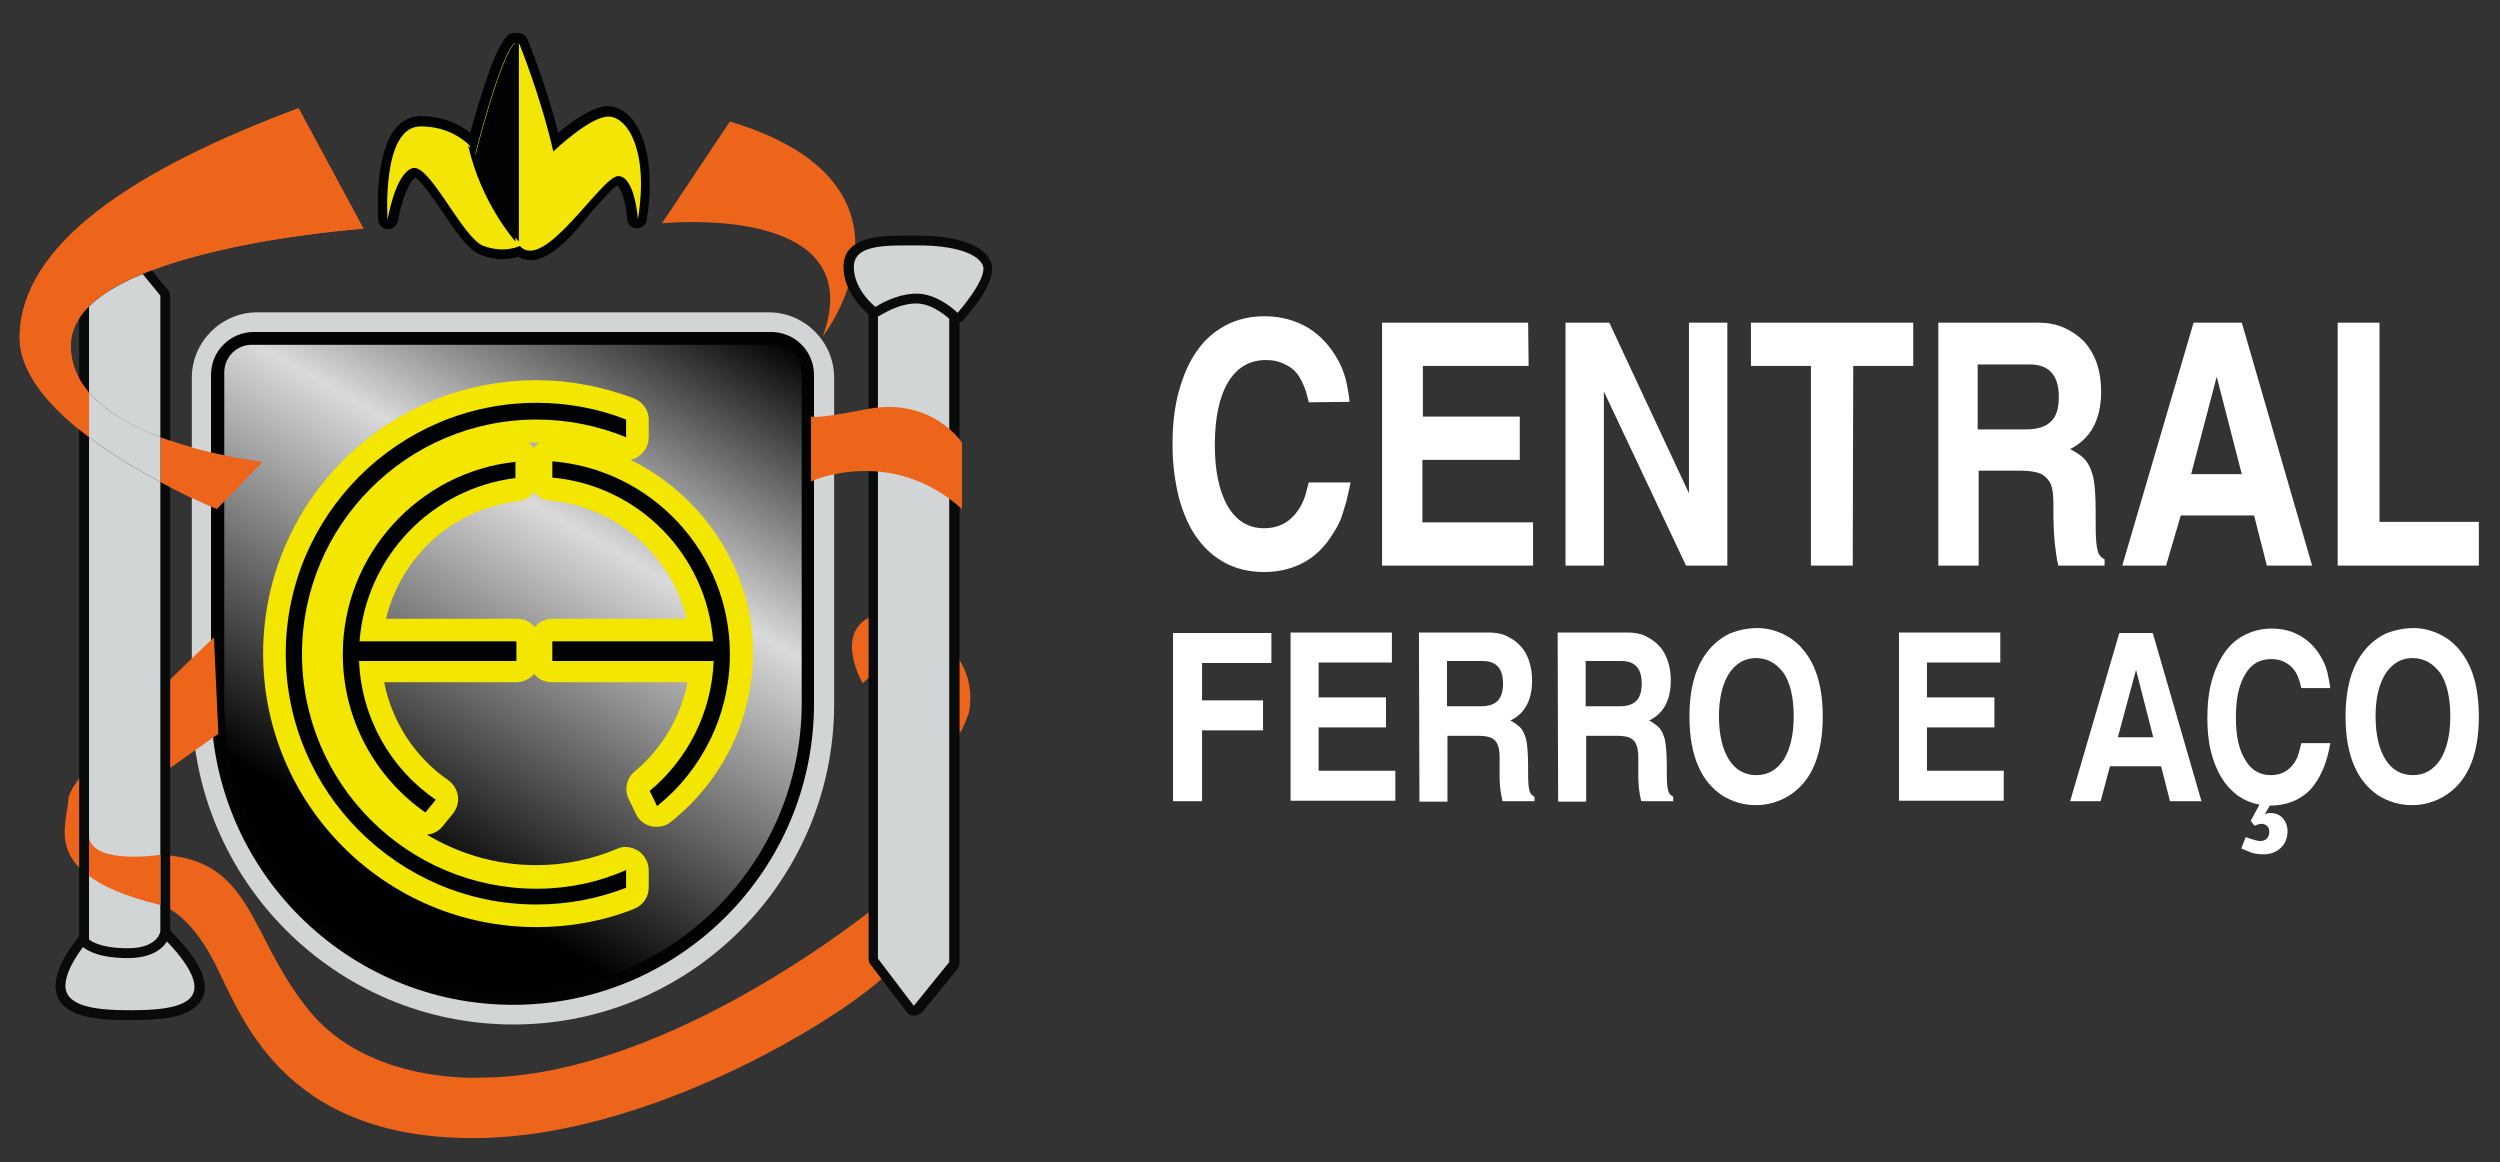 <?xml version="1.0" encoding="utf-8"?>
<!-- Generator: Adobe Illustrator 26.0.2, SVG Export Plug-In . SVG Version: 6.00 Build 0)  -->
<svg version="1.1" id="Camada_1" xmlns="http://www.w3.org/2000/svg" xmlns:xlink="http://www.w3.org/1999/xlink" x="0px" y="0px"
	 viewBox="0 0 508.3 236.3" style="enable-background:new 0 0 508.3 236.3;" xml:space="preserve">
<rect x="0" y="0" width="508.3" height="236.3" fill="#333333" stroke="none"/>
<style type="text/css">
	.st0{display:none;fill:#EC681C;}
	.st1{fill:#FFFFFF;}
	.st2{fill:#EC651B;}
	.st3{fill:#D1D5D5;}
	.st4{fill:#010202;}
	.st5{fill:url(#SVGID_1_);}
	.st6{fill:#F3E600;}
	.st7{fill:#090A0A;}
	.st8{fill:#F3E607;}
	.st9{fill:none;}
</style>
<path class="st0" d="M-17.8,10.2L-37-26.4c0,0-85.5,24.7-85.5,69.6c0,0-2.1,27,51.1,47.6l9-10.5c0,0-47-13.8-47-32.1
	S-78.9,14.7-17.8,10.2z"/>
<g>
	<g>
		<path class="st1" d="M266.1,81.8c-0.3-1.3-0.6-2.4-0.9-3.1s-0.6-1.4-1.1-2.2c-0.7-1.1-1.7-1.9-2.8-2.4c-1.1-0.6-2.4-0.9-3.9-0.9
			c-3.3,0-5.9,1.5-7.7,4.5S247,85,247,90.5c0,5.3,0.9,9.4,2.6,12.4c1.8,3,4.2,4.5,7.4,4.5c3.1,0,5.4-1.3,7.1-3.9
			c0.5-0.7,0.8-1.5,1.1-2.2c0.3-0.8,0.5-1.8,0.9-3.2h8.5c-0.3,1.5-0.6,2.8-0.9,4c-0.3,1.1-0.7,2.2-1,3.2c-0.4,1-0.8,1.8-1.3,2.6
			c-0.5,0.8-1,1.6-1.6,2.4c-1.6,2-3.4,3.5-5.6,4.5s-4.5,1.5-7.2,1.5c-2.9,0-5.5-0.6-7.8-1.8s-4.2-2.9-5.8-5.1s-2.8-4.9-3.7-8.2
			c-0.8-3.2-1.3-6.8-1.3-10.8s0.4-7.7,1.3-10.9c0.9-3.2,2.1-6,3.7-8.2c1.6-2.3,3.6-4,5.9-5.2c2.3-1.2,4.9-1.8,7.8-1.8
			c3.3,0,6.2,0.8,8.8,2.3c2.6,1.6,4.6,3.8,6.2,6.7c0.7,1.3,1.2,2.6,1.5,3.8c0.3,1.2,0.6,2.7,0.8,4.6L266.1,81.8L266.1,81.8z"/>
		<path class="st1" d="M310.8,74.4h-21.5v10.3H309v8.8h-19.8v12.7h22.5v8.8H281V65.6h29.7L310.8,74.4L310.8,74.4z"/>
		<path class="st1" d="M343.4,65.6h7.8V115h-8.4l-16.7-35.4V115h-7.8V65.6h8.9l16.2,34.7V65.6z"/>
		<path class="st1" d="M376.7,115h-8.5V74.4H356v-8.8h33v8.8h-12.2L376.7,115L376.7,115z"/>
		<path class="st1" d="M393.9,65.6h20.4c1.9,0,3.7,0.3,5.3,1c1.6,0.7,2.9,1.6,4.1,2.8c1.1,1.2,2,2.7,2.6,4.4
			c0.6,1.7,0.9,3.7,0.9,5.8c0,5.7-2.1,9.6-6.3,11.7c1.1,0.6,2.1,1.2,2.8,1.9c0.7,0.7,1.2,1.6,1.6,2.8c0.4,1.1,0.6,2.6,0.7,4.5
			c0.1,1.8,0.1,4.2,0.1,7.1c0,2.2,0.2,3.6,0.4,4.4c0.2,0.8,0.7,1.4,1.4,1.7v1.3h-9.4c-0.2-0.7-0.3-1.4-0.4-2.1s-0.2-1.4-0.3-2.2
			c-0.1-0.8-0.1-1.6-0.2-2.5c0-0.9-0.1-1.9-0.1-3.1c0-1.1,0-2.1,0-2.9s-0.1-1.5-0.1-2c-0.1-0.6-0.2-1-0.3-1.4
			c-0.1-0.4-0.3-0.7-0.5-1c-0.5-0.7-1.1-1.3-2-1.6c-0.9-0.3-2.1-0.5-3.6-0.5h-8.7V115h-8.2V65.6H393.9z M412,87.3
			c2.2,0,3.9-0.5,5-1.6c1.1-1,1.6-2.7,1.6-5c0-4.4-2-6.6-5.9-6.6h-10.6v13.2H412z"/>
		<path class="st1" d="M440.4,115h-8.9L446,65.6h9.8l14.3,49.4h-9.2l-2.6-10.2h-14.9L440.4,115z M445.5,96.4h10.3l-5.1-19.8
			L445.5,96.4z"/>
		<path class="st1" d="M483.9,106.1H504v8.9h-28.7V65.6h8.5v40.5H483.9z"/>
	</g>
	<g>
		<path class="st1" d="M244.4,162.9h-5.9v-34.2h20v6.1h-14.1v7.6h12.4v6.1h-12.4V162.9z"/>
		<path class="st1" d="M283,134.7h-14.9v7.1h13.7v6.1h-13.7v8.8h15.6v6.1h-21.3v-34.2H283V134.7z"/>
		<path class="st1" d="M288.5,128.6h14.2c1.3,0,2.6,0.2,3.6,0.7s2,1.1,2.8,2c0.8,0.8,1.4,1.9,1.8,3.1c0.4,1.2,0.6,2.5,0.6,4
			c0,4-1.5,6.7-4.4,8.1c0.8,0.4,1.4,0.9,1.9,1.3c0.5,0.5,0.8,1.1,1.1,1.9c0.3,0.8,0.4,1.8,0.5,3.1s0.1,2.9,0.1,4.9
			c0,1.5,0.1,2.5,0.3,3.1c0.1,0.6,0.5,0.9,1,1.2v0.9h-6.5c-0.1-0.5-0.2-1-0.3-1.4c-0.1-0.5-0.1-1-0.2-1.5c0-0.5-0.1-1.1-0.1-1.7
			s0-1.3,0-2.2c0-0.8,0-1.4,0-2s0-1-0.1-1.4c0-0.4-0.1-0.7-0.2-1s-0.2-0.5-0.3-0.7c-0.3-0.5-0.8-0.9-1.4-1.1
			c-0.6-0.2-1.5-0.3-2.5-0.3h-6.1V163h-5.7L288.5,128.6L288.5,128.6z M301.1,143.6c1.6,0,2.7-0.4,3.4-1.1c0.7-0.7,1.1-1.9,1.1-3.5
			c0-3.1-1.4-4.6-4.1-4.6h-7.3v9.2L301.1,143.6L301.1,143.6z"/>
		<path class="st1" d="M316.7,128.6h14.2c1.3,0,2.6,0.2,3.6,0.7s2,1.1,2.8,2c0.8,0.8,1.4,1.9,1.8,3.1c0.4,1.2,0.6,2.5,0.6,4
			c0,4-1.5,6.7-4.4,8.1c0.8,0.4,1.4,0.9,1.9,1.3c0.5,0.5,0.8,1.1,1.1,1.9c0.3,0.8,0.4,1.8,0.5,3.1s0.1,2.9,0.1,4.9
			c0,1.5,0.1,2.5,0.3,3.1c0.1,0.6,0.5,0.9,1,1.2v0.9h-6.5c-0.1-0.5-0.2-1-0.3-1.4c-0.1-0.5-0.1-1-0.2-1.5c0-0.5-0.1-1.1-0.1-1.7
			s0-1.3,0-2.2c0-0.8,0-1.4,0-2s0-1-0.1-1.4c0-0.4-0.1-0.7-0.2-1s-0.2-0.5-0.3-0.7c-0.3-0.5-0.8-0.9-1.4-1.1
			c-0.6-0.2-1.5-0.3-2.5-0.3h-6.1V163h-5.7L316.7,128.6L316.7,128.6z M329.3,143.6c1.6,0,2.7-0.4,3.4-1.1c0.7-0.7,1.1-1.9,1.1-3.5
			c0-3.1-1.4-4.6-4.1-4.6h-7.3v9.2L329.3,143.6L329.3,143.6z"/>
		<path class="st1" d="M357.3,127.7c1.8,0,3.5,0.4,5.2,1.2s3.1,1.9,4.2,3.3c2.6,3.1,3.9,7.6,3.9,13.5s-1.3,10.4-3.9,13.5
			c-1.2,1.4-2.6,2.5-4.3,3.3c-1.7,0.8-3.5,1.2-5.4,1.2c-2.5,0-4.8-0.7-6.9-2c-2-1.4-3.6-3.2-4.7-5.7c-1.3-2.8-1.9-6.3-1.9-10.3
			c0-5.9,1.3-10.4,3.9-13.5c1.2-1.5,2.7-2.6,4.3-3.4C353.5,128.1,355.3,127.7,357.3,127.7z M357,133.8c-2.3,0-4.1,1.1-5.5,3.2
			c-1.3,2.1-2,5-2,8.6c0,3.8,0.7,6.7,2,8.8s3.2,3.2,5.6,3.2s4.2-1.1,5.6-3.2c1.3-2.1,2-5.1,2-8.8s-0.7-6.7-2-8.7
			C361.2,134.9,359.4,133.8,357,133.8z"/>
		<path class="st1" d="M406.7,134.7h-14.9v7.1h13.7v6.1h-13.7v8.8h15.6v6.1h-21.3v-34.2h20.6L406.7,134.7L406.7,134.7z"/>
		<path class="st1" d="M427.1,162.9h-6.2l10-34.2h6.8l9.9,34.2h-6.4l-1.8-7.1H429L427.1,162.9z M430.6,149.9h7.2l-3.5-13.7
			L430.6,149.9z"/>
		<path class="st1" d="M460.5,165.5c0.4-0.1,0.8-0.2,1.1-0.2c1,0,1.8,0.3,2.5,1c0.6,0.7,1,1.6,1,2.7c0,1.4-0.5,2.6-1.4,3.4
			c-0.9,0.9-2.1,1.3-3.6,1.3c-0.7,0-1.3-0.1-1.9-0.2c-0.6-0.2-1.4-0.5-2.5-1l0.9-2.3c1.4,0.5,2.4,0.8,3,0.8c0.5,0,1-0.2,1.3-0.5
			c0.3-0.4,0.5-0.8,0.5-1.3s-0.1-0.9-0.4-1.2s-0.7-0.5-1.1-0.5s-0.9,0.1-1.5,0.4l-0.8-1l1.8-3.3c-1.7-0.3-3.2-1-4.5-1.9
			c-1.3-1-2.4-2.2-3.3-3.7s-1.6-3.3-2.1-5.3s-0.7-4.3-0.7-6.8c0-2.8,0.3-5.3,0.9-7.5s1.5-4.1,2.6-5.7c1.1-1.6,2.5-2.8,4.1-3.6
			s3.4-1.3,5.4-1.3c2.3,0,4.3,0.5,6.1,1.6c1.8,1.1,3.2,2.6,4.3,4.7c0.5,0.9,0.8,1.8,1,2.6s0.4,1.9,0.6,3.2h-5.9
			c-0.2-0.9-0.4-1.6-0.6-2.1s-0.4-1-0.8-1.5c-0.5-0.7-1.2-1.3-2-1.7s-1.7-0.6-2.7-0.6c-2.3,0-4.1,1-5.3,3.1c-1.3,2.1-1.9,5-1.9,8.8
			c0,3.7,0.6,6.5,1.9,8.6c1.2,2.1,3,3.1,5.2,3.1c2.1,0,3.8-0.9,4.9-2.7c0.3-0.5,0.6-1,0.7-1.6c0.2-0.5,0.4-1.3,0.6-2.2h5.9
			c-0.7,4.2-2.1,7.3-4.1,9.5c-2.1,2.1-4.8,3.2-8.2,3.2L460.5,165.5z"/>
		<path class="st1" d="M490.7,127.7c1.8,0,3.5,0.4,5.2,1.2s3.1,1.9,4.2,3.3c2.6,3.1,3.9,7.6,3.9,13.5s-1.3,10.4-3.9,13.5
			c-1.2,1.4-2.6,2.5-4.3,3.3c-1.7,0.8-3.5,1.2-5.4,1.2c-2.5,0-4.8-0.7-6.9-2c-2-1.4-3.6-3.2-4.7-5.7c-1.3-2.8-1.9-6.3-1.9-10.3
			c0-5.9,1.3-10.4,3.9-13.5c1.2-1.5,2.7-2.6,4.3-3.4C486.9,128.1,488.8,127.7,490.7,127.7z M490.5,133.8c-2.3,0-4.1,1.1-5.5,3.2
			c-1.3,2.1-2,5-2,8.6c0,3.8,0.7,6.7,2,8.8s3.2,3.2,5.6,3.2s4.2-1.1,5.6-3.2c1.3-2.1,2-5.1,2-8.8s-0.7-6.7-2-8.7
			C494.7,134.9,492.9,133.8,490.5,133.8z"/>
	</g>
</g>
<g>
	<path class="st2" d="M60.7,22l13.2,24.5c0,0-59.2,4.1-59.5,23.6s39,23.8,39,23.8l-9.3,9.6c0,0-40.4-16.4-40.1-35.1S27,34.6,60.7,22
		z"/>
	<path class="st3" d="M39,142.8v-66c0-7.3,6-13.3,13.3-13.3h104c7.3,0,13.3,6,13.3,13.3v66.3c0,36-29.2,65.2-65.2,65.2l0,0
		C68.3,208.3,39,179,39,142.8z"/>
	<path class="st4" d="M42.9,142.8V76.2c0-4.8,3.9-8.7,8.7-8.7h105.2c4.8,0,8.7,3.9,8.7,8.7v66.9c0,33.8-27.4,61.2-61.2,61.2l0,0
		C70.5,204.3,42.9,176.8,42.9,142.8z"/>
	
		<linearGradient id="SVGID_1_" gradientUnits="userSpaceOnUse" x1="64.399" y1="647.55" x2="138.617" y2="519" gradientTransform="matrix(1 0 0 1 0 -462)">
		<stop  offset="0.124" style="stop-color:#000000"/>
		<stop  offset="0.633" style="stop-color:#DADADA"/>
		<stop  offset="1" style="stop-color:#000000"/>
	</linearGradient>
	<path class="st5" d="M104.4,201.7L104.4,201.7c-32.5,0-58.8-26.3-58.8-58.8V75.7c0-3.1,2.5-5.6,5.6-5.6h106.2
		c3.1,0,5.6,2.5,5.6,5.6v67.4C162.9,175.5,136.7,201.7,104.4,201.7z"/>
	<path class="st6" d="M128.2,93.5c0.5-0.1,1.1-0.3,1.6-0.7c1.3-0.9,2.1-2.3,2.1-3.9v-3.6c0-1.9-1.2-3.6-3-4.3
		c-6.4-2.4-13-3.7-19.8-3.7c-30.7,0-55.6,24.9-55.6,55.6s24.9,55.6,55.6,55.6c6.8,0,13.5-1.2,19.8-3.7c1.8-0.7,3-2.4,3-4.3v-3.6
		c0-1.5-0.8-3-2.1-3.9c-0.8-0.5-1.7-0.8-2.6-0.8c-0.6,0-1.2,0.1-1.8,0.4c-5.2,2.2-10.7,3.3-16.4,3.3c-8.1,0-15.7-2.3-22.2-6.2
		c1.2-0.1,2.4-0.7,3.2-1.7l2.1-2.6c0.8-1,1.2-2.3,1-3.6s-0.9-2.4-2-3.2c-6.8-4.7-11.4-11.9-13-19.9H105c1.5,0,2.8-0.7,3.6-1.7
		c0.8,1.1,2.2,1.7,3.6,1.7h27.6c-1.4,7.1-5.2,13.5-10.8,18.2c-1.6,1.3-2.1,3.6-1.2,5.5l1.5,3.1c0.6,1.3,1.8,2.2,3.1,2.5
		c0.3,0.1,0.7,0.1,1.1,0.1c1,0,2.1-0.3,2.9-1c10.6-8.4,16.7-21,16.7-34.5C153.1,115.9,142.9,100.7,128.2,93.5z M109.6,90
		c-0.2,0.1-0.3,0.2-0.5,0.4c-0.2,0.2-0.4,0.5-0.6,0.7c-0.2-0.2-0.4-0.5-0.6-0.7c-0.2-0.1-0.3-0.3-0.5-0.4c0.6,0,1.1,0,1.7,0
		C109.2,90,109.4,90,109.6,90z M112.3,125.8c-1.5,0-2.8,0.7-3.6,1.7c-0.8-1.1-2.2-1.7-3.6-1.7H78.5c3-12.6,13.6-22.4,26.9-23.9
		c1.3-0.2,2.5-0.9,3.2-1.9c0.8,1,1.9,1.7,3.3,1.8c13.5,1.2,24.6,11.2,27.7,24H112.3z"/>
	<path class="st4" d="M109.1,180.7c-26.3,0-47.7-21.4-47.7-47.7s21.4-47.7,47.7-47.7c6.4,0,12.6,1.3,18.2,3.6v-3.6
		c-5.6-2.2-11.8-3.4-18.2-3.4c-28.1,0-51,22.9-51,51s22.9,51,51,51c6.4,0,12.5-1.2,18.2-3.4v-3.6
		C121.6,179.4,115.5,180.7,109.1,180.7z"/>
	<path class="st4" d="M73,134.4h32v-4H73.1c1.3-17.2,14.7-31.1,31.7-33.2v-3.3C85.1,96,69.7,112.8,69.7,133
		c0,13.3,6.6,25.1,16.8,32.2l2.1-2.6C79.5,156.4,73.5,146.1,73,134.4z"/>
	<path class="st4" d="M148.4,133c0-20.6-15.9-37.6-36.1-39.2v3.3c17.5,1.6,31.4,15.7,32.7,33.3h-32.7v4h32.8
		c-0.4,10.6-5.4,20.1-13,26.4l1.5,3.1C142.6,156.7,148.4,145.5,148.4,133z"/>
	<path class="st2" d="M134.6,45.4c0,0,42.6-4.4,32.7,23c0,0,23.8-30.8-18.9-43.7L134.6,45.4z"/>
	<path class="st2" d="M43.5,129.6c0,0-29.4,27.4-29.6,32.9S7.8,178,32.6,184c0,0,5.5,1.1,10.9,11.5s13.3,35.9,52.7,35.9
		s83.5-30,85.7-35.4l-3.4-12c0,0-42.5,35.1-80.9,35.1c0,0-22.6,1.4-34.8-13.7c-12.3-15.1-11.3-30.7-30.1-31.6L31.4,158l1.3-0.5
		l11.7-8.3L43.5,129.6z"/>
	<polygon class="st3" points="32.6,173.8 32.6,157.5 31.3,158 	"/>
	<path class="st2" d="M175.4,138.9c0,0-7.3-12.4,4.8-14.5l-0.5,10.7L175.4,138.9z"/>
	<path class="st2" d="M191.7,130.2c0,0,7.1,5.4,5.3,14.7c0,0-1.2,3.4-1.9,4.2l-2.9-5.4L191.7,130.2z"/>
	<path class="st7" d="M185.8,206.5c-0.6,0-1.2-0.3-1.5-0.8l-7.3-9.6c-0.3-0.3-0.4-0.8-0.4-1.2V60.7c0-0.7,0.4-1.4,1-1.7l8.2-4.8
		c0.3-0.2,0.7-0.3,1-0.3s0.5,0,0.8,0.2l6.3,2.6c0.7,0.3,1.2,1,1.2,1.8v137.2c0,0.5-0.2,0.9-0.4,1.3l-7.2,8.8
		C187,206.2,186.4,206.5,185.8,206.5L185.8,206.5z"/>
	<polygon class="st3" points="185.8,204.5 178.5,194.9 178.5,60.7 186.7,55.8 193,58.4 193,195.6 	"/>
	<path class="st7" d="M194.6,65.6c-0.5,0-1-0.2-1.4-0.6c-0.1-0.1-3.4-3.3-6.9-3.3c-3.7,0-7.2,2.4-7.3,2.4c-0.3,0.2-0.7,0.3-1.1,0.3
		c-0.4,0-0.9-0.1-1.2-0.4c-0.2-0.2-5.2-4.1-5.2-9.7c0-6.4,7.8-6.4,12.9-6.4h2.2c3.7,0,12.7,0.5,14.8,5.2c1.5,3.3-2.7,8.8-5.4,11.8
		C195.8,65.3,195.2,65.6,194.6,65.6C194.7,65.6,194.7,65.6,194.6,65.6z"/>
	<path class="st7" d="M26.3,207.4c-4.9,0-15,0-15-6.9c0-4.9,5.3-10.8,6-11.5c0.3-0.3,0.7-0.6,1.2-0.6l12.3-1.7c0.1,0,0.2,0,0.3,0
		c0.5,0,0.9,0.2,1.3,0.5c0.9,0.7,8.5,7.4,9.2,12.7c0.2,1.7-0.2,3.1-1.3,4.3C37.8,206.9,32.9,207.4,26.3,207.4z"/>
	<path class="st3" d="M18.7,190.3c0,0-5.4,5.9-5.4,10.1c0,4.2,6,5,13,5s13.8-0.6,13.2-5.3c-0.6-4.7-8.5-11.5-8.5-11.5L18.7,190.3z"
		/>
	<path class="st3" d="M178,62.4c0,0,4-2.7,8.4-2.7s8.3,3.9,8.3,3.9s6.3-7.1,5.1-9.7c-1.2-2.6-6.4-4-13-4s-13.2-0.3-13.2,4.4
		S178,62.4,178,62.4z"/>
	<path class="st7" d="M26,194.8c-6.6,0-8.9-2-9.3-2.4s-0.6-0.9-0.6-1.4V57.9c0-0.7,0.4-1.4,1-1.7l8.7-4.8c0.3-0.2,0.6-0.2,1-0.2
		c0.6,0,1.1,0.2,1.5,0.7l5.8,7c0.3,0.4,0.5,0.8,0.5,1.3v129.3c0,0.1,0,0.2,0,0.3S33.8,194.8,26,194.8z"/>
	<path class="st2" d="M195.6,103.5V90c0,0-6.1-9.4-19.4-6.8s-11.3,1.2-11.3,1.2v13.5C164.9,97.8,181.2,90.5,195.6,103.5z"/>
	<g>
		<path class="st4" d="M107.9,52.9c-0.9,0-1.7-0.2-2.5-0.7c-0.8,0.2-1.9,0.5-3.2,0.5c-1.5,0-3-0.3-4.5-0.9c-2.5-1-5-4.6-7.8-8.8
			c-1.6-2.4-4.3-6.3-5.5-6.9c-1.3,0.8-2.9,5.2-3.5,8.8c-0.2,1-1,1.7-2,1.7h-0.1c-1,0-1.8-0.8-1.9-1.8c-0.1-1.4-0.8-14,3.8-19
			c1.3-1.4,3-2.2,4.8-2.2c4.6,0,7.9,1.7,10.1,3.4c2-7.2,5.2-18,7.8-19.9c0.3-0.3,0.8-0.4,1.2-0.4c0.1,0,0.3,0,0.4,0s0.3,0,0.4,0
			c0.8,0,1.5,0.5,1.8,1.2c0.2,0.4,3.7,9,6.3,19.1c2.8-2.3,7-5.4,10-5.4c1.8,0,3.5,0.9,4.9,2.5c3.4,4,4.5,11.5,3.1,20.6
			c-0.2,1-1,1.7-2,1.7h-0.1c-1,0-1.8-0.8-1.9-1.8c-0.2-3.3-1.2-6.4-2-6.9c-1,0.6-3.3,3.2-5,5.1C116.5,47.8,112,52.9,107.9,52.9z"/>
		<path class="st8" d="M123.7,23.7c-3.8,0-11.2,7.1-11.2,7.1c-2.6-11.4-7-22.1-7-22.1v40.4c0,0-0.3-0.3-0.8-0.9V8.7
			c-2.9,2.1-8.1,22.7-8.1,22.7s-0.3-0.5-0.9-1.1c-0.1-0.2-0.1-0.5-0.2-0.7c-1.7-1.7-5-3.9-10-3.9c-8,0-6.7,19-6.7,19s1.5-9.3,5-10.5
			S94,48.4,98.3,50s7.4,0,7.4,0c4.9,5.5,16.6-14.2,20-14.2c3.4,0,4,8.8,4,8.8C132,30.5,127.5,23.7,123.7,23.7z"/>
		<path class="st4" d="M104.8,8.7c-2.9,2.1-8.1,22.7-8.1,22.7s-0.5-0.8-1.5-1.8c2.6,11.7,9.6,19.5,9.6,19.5V8.7z"/>
	</g>
	<path class="st9" d="M14.4,70.1c-0.1,3.8,1.4,7,3.7,9.7V62.3C15.8,64.6,14.4,67.2,14.4,70.1z"/>
	<path class="st2" d="M32.6,98c6.5,3.5,11.5,5.5,11.5,5.5l9.3-9.6c0,0-10.6-1.2-20.8-5V98z"/>
	<path class="st3" d="M18.1,79.8c3.5,4,8.9,7,14.5,9.1V60.1L29,55.7c-4.4,1.8-8.3,4-10.9,6.6V79.8z"/>
	<path class="st3" d="M18.1,191c0,0,1.8,1.8,7.9,1.8s6.6-3.4,6.6-3.4V98c-4.5-2.4-9.8-5.5-14.5-9.1V191z"/>
	<path class="st3" d="M18.1,79.8v9.1c4.7,3.6,10,6.7,14.5,9.1v-9.1C27,86.7,21.6,83.8,18.1,79.8z"/>
	<path class="st2" d="M60.7,22C27,34.6,4.3,49.7,4,68.4C3.9,75.9,10.3,83,18.1,88.9v-9.1c-2.3-2.7-3.8-5.9-3.7-9.7
		c0-2.9,1.4-5.5,3.7-7.8c2.6-2.6,6.4-4.8,10.9-6.6c17.6-7.3,44.9-9.2,44.9-9.2L60.7,22z"/>
	<path class="st2" d="M18.1,170.3v7.8c2.9,2.2,7.5,4.2,14.5,5.9v-10.2C32.6,173.8,19.1,175.9,18.1,170.3z"/>
</g>
</svg>
